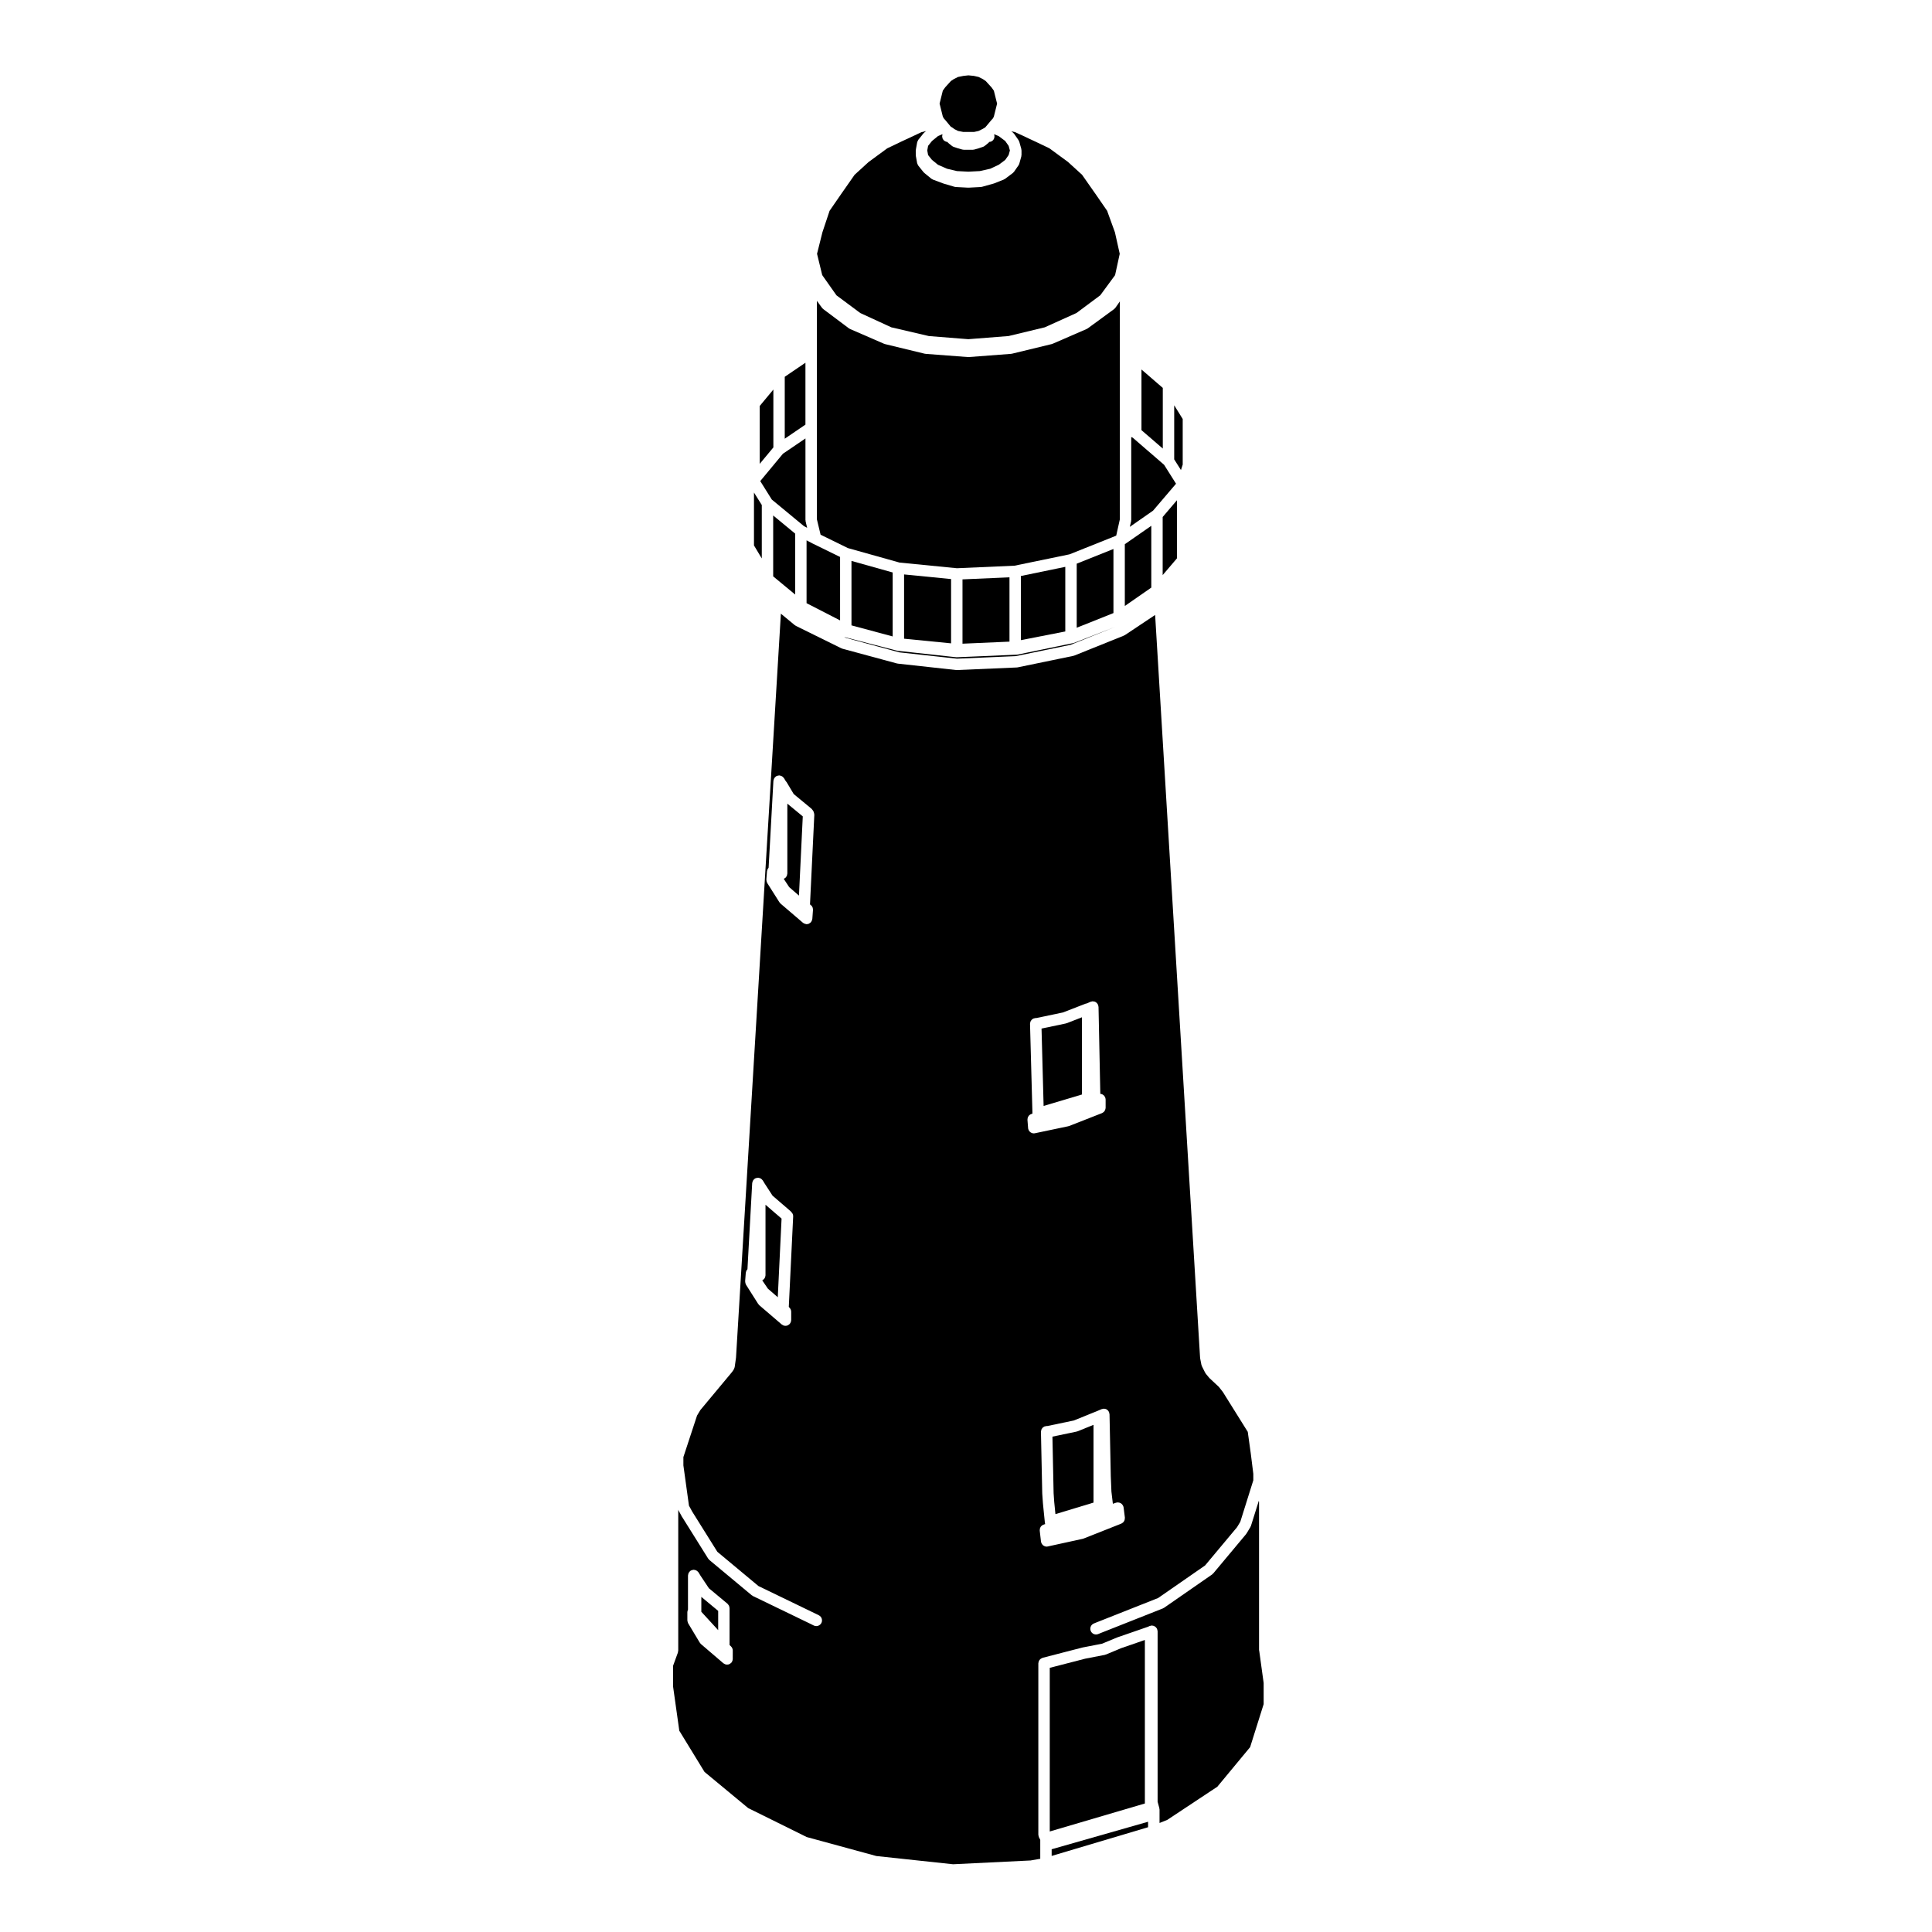 <?xml version="1.0" encoding="UTF-8"?>
<!-- Uploaded to: ICON Repo, www.iconrepo.com, Generator: ICON Repo Mixer Tools -->
<svg fill="#000000" width="800px" height="800px" version="1.1" viewBox="144 144 512 512" xmlns="http://www.w3.org/2000/svg">
 <g>
  <path d="m390.98 181.37-1.023 1.281-0.223 1.219 0.223 1.223 1.02 1.273 1.598 1.305 2.398 1.047 2.621 0.621 3.027 0.156 3.031-0.156 2.777-0.621 2.254-1.055 1.711-1.281 0.902-1.289 0.336-1.219-0.336-1.219-0.902-1.289-1.703-1.281-1.18-0.504-0.055 0.066c0.242 0.707-0.039 1.496-0.727 1.832-0.176 0.09-0.352 0.105-0.535 0.125l-0.258 0.262c-0.023 0.02-0.055 0.031-0.074 0.051-0.02 0.02-0.035 0.051-0.059 0.07l-0.848 0.68c-0.141 0.109-0.297 0.195-0.457 0.25h-0.004l-1.023 0.344c-0.016 0.004-0.031 0.004-0.047 0.012-0.012 0-0.02 0.012-0.031 0.016l-1.184 0.34c-0.137 0.039-0.277 0.059-0.406 0.059-0.004 0-0.012-0.004-0.016-0.004h-2.348c-0.004 0-0.012 0.004-0.016 0.004-0.133 0-0.273-0.02-0.406-0.059l-1.188-0.332c-0.012-0.004-0.016-0.012-0.023-0.016-0.016-0.004-0.031-0.004-0.051-0.012l-1.02-0.344c-0.16-0.055-0.312-0.137-0.453-0.25l-0.852-0.68c-0.023-0.02-0.035-0.051-0.059-0.07-0.023-0.02-0.051-0.031-0.074-0.051l-0.25-0.258c-0.191-0.02-0.379-0.074-0.551-0.168-0.066-0.035-0.121-0.074-0.18-0.117-0.066-0.051-0.141-0.074-0.195-0.133-0.09-0.09-0.141-0.195-0.203-0.301-0.02-0.039-0.066-0.055-0.086-0.09-0.004-0.02-0.004-0.039-0.016-0.059-0.047-0.102-0.059-0.207-0.086-0.312-0.02-0.09-0.051-0.172-0.051-0.262 0-0.102 0.02-0.188 0.035-0.281 0.016-0.098 0.016-0.18 0.047-0.273l-0.039-0.047-1.148 0.492z"/>
  <path d="m386.72 183.74c0.004-0.051-0.012-0.09 0-0.137l0.336-1.867c0-0.023 0.02-0.039 0.023-0.066 0.02-0.098 0.066-0.18 0.105-0.273 0.039-0.102 0.082-0.191 0.141-0.277 0.016-0.02 0.016-0.047 0.031-0.066l1.359-1.699c0.035-0.047 0.086-0.066 0.121-0.105 0.039-0.035 0.059-0.086 0.102-0.117l0.484-0.398-1.234 0.297-5.281 2.469-3.773 1.805-4.934 3.617-3.723 3.398-3.465 4.961c0 0.004 0 0.004-0.004 0.004l-3.188 4.621c0 0.004-0.004 0.012-0.004 0.016-0.004 0.023 0 0.051-0.012 0.074l-1.855 5.562-1.426 5.699 1.375 5.652 3.773 5.352 6.312 4.695 8.223 3.785 9.941 2.316 10.465 0.832 10.672-0.836 9.586-2.309 8.402-3.793 6.312-4.699 3.926-5.34 1.23-5.652-1.273-5.699-2.004-5.523c-0.012-0.031-0.004-0.066-0.016-0.102 0-0.004-0.012-0.016-0.012-0.023l-3.199-4.637-0.008-0.004-3.465-4.949-3.738-3.41-4.922-3.613-3.777-1.805h-0.004l-5.277-2.465-1.055-0.242 0.414 0.312c0.07 0.047 0.102 0.109 0.156 0.172 0.055 0.059 0.125 0.102 0.176 0.168l1.184 1.699c0.055 0.082 0.066 0.16 0.105 0.242 0.039 0.082 0.09 0.137 0.109 0.223l0.52 1.867c0.012 0.035 0 0.07 0.012 0.105 0.012 0.07 0.02 0.133 0.023 0.203 0.004 0.035 0.02 0.066 0.02 0.102v1.188c0 0.074-0.031 0.137-0.039 0.207-0.012 0.066 0.004 0.133-0.016 0.195l-0.52 1.867c-0.047 0.172-0.121 0.324-0.215 0.465l-1.184 1.703c-0.031 0.039-0.082 0.059-0.105 0.098-0.074 0.09-0.133 0.18-0.227 0.25l-2.039 1.531c-0.074 0.055-0.156 0.086-0.238 0.121-0.039 0.02-0.066 0.055-0.105 0.074l-2.555 1.02c-0.031 0.012-0.059 0.004-0.09 0.016-0.02 0.012-0.039 0.031-0.07 0.035l-3.055 0.852c-0.086 0.023-0.172 0.031-0.25 0.035-0.023 0.004-0.047 0.02-0.074 0.02l-3.234 0.172h-0.082-0.082l-3.234-0.172c-0.031 0-0.059-0.02-0.09-0.02-0.086-0.012-0.172-0.016-0.262-0.039l-2.887-0.852c-0.016-0.004-0.023-0.02-0.047-0.023-0.02-0.004-0.039-0.004-0.059-0.012l-2.684-1.008h-0.004l-0.031-0.012c-0.031-0.016-0.051-0.039-0.082-0.055-0.117-0.055-0.238-0.105-0.344-0.191l-1.875-1.531c-0.051-0.039-0.074-0.098-0.117-0.141-0.031-0.035-0.082-0.047-0.105-0.086l-1.359-1.703c-0.02-0.023-0.023-0.055-0.039-0.082-0.066-0.102-0.117-0.203-0.16-0.312-0.031-0.074-0.059-0.141-0.082-0.215-0.004-0.023-0.02-0.047-0.023-0.07l-0.336-1.867c-0.012-0.047 0.004-0.09 0-0.133 0-0.051-0.023-0.09-0.023-0.137l-0.004-1.191c0.008-0.051 0.035-0.09 0.035-0.137z"/>
  <path d="m440.77 281.64v-57.758l-1.164 1.668c-0.031 0.047-0.086 0.066-0.117 0.105-0.074 0.09-0.133 0.18-0.227 0.25l-6.977 5.106c-0.059 0.047-0.125 0.066-0.188 0.102-0.039 0.02-0.066 0.055-0.105 0.07l-9.008 3.91c-0.039 0.02-0.09 0.016-0.125 0.031-0.047 0.016-0.074 0.047-0.117 0.055l-10.551 2.555c-0.059 0.016-0.117 0.016-0.176 0.02-0.023 0.004-0.039 0.016-0.066 0.02l-11.219 0.852h-0.109-0.109l-11.227-0.852c-0.02-0.004-0.039-0.016-0.059-0.02-0.059-0.004-0.121-0.004-0.18-0.02l-10.543-2.555c-0.047-0.012-0.074-0.039-0.117-0.055-0.039-0.016-0.086-0.012-0.125-0.031l-9.008-3.91c-0.047-0.016-0.07-0.055-0.105-0.074-0.066-0.035-0.137-0.055-0.195-0.105l-6.805-5.106c-0.086-0.059-0.133-0.145-0.195-0.223-0.035-0.039-0.09-0.055-0.121-0.102l-1.344-1.848v57.914l0.977 4.066 7.234 3.543 13.688 3.84 15.215 1.5 15.25-0.672 14.566-3.008 12.391-4.957z"/>
  <path d="m455.9 276.57-3.781 4.438v15.398l3.781-4.434z"/>
  <path d="m455.66 272.19-3.16-5.012-8.324-7.195-0.387-0.168v21.996c0 0.059-0.023 0.109-0.035 0.172-0.004 0.055 0.012 0.105 0 0.16l-0.336 1.477 6.16-4.297z"/>
  <path d="m357.9 283.87-0.406-1.703c-0.016-0.059 0-0.117-0.004-0.176-0.004-0.059-0.035-0.109-0.035-0.176v-21.625l-5.969 4.055-6.012 7.246 3.066 4.898 8.539 7.059z"/>
  <path d="m446.5 241.92v16.074l5.652 4.875v-16.07z"/>
  <path d="m457.43 267.12v-12.082l-2.254-3.633v14.332l1.789 2.832z"/>
  <path d="m368.17 313.04 14.188 3.844 15.254 1.672 15.574-0.672 14.547-3.004 11.789-4.75-10.809 4.211c-0.047 0.02-0.09 0.016-0.125 0.023-0.039 0.016-0.074 0.039-0.117 0.051l-14.793 3.055c-0.07 0.016-0.137 0.02-0.207 0.023-0.016 0-0.02 0.004-0.035 0.004l-15.816 0.68h-0.066c-0.055 0-0.105 0-0.16-0.004l-15.477-1.699c-0.02-0.004-0.039-0.02-0.059-0.02-0.051-0.012-0.102-0.012-0.152-0.02l-13.992-3.621z"/>
  <path d="m393.87 174.95 0.309 0.508 0.211 0.215c0.016 0.016 0.02 0.035 0.031 0.051 0.016 0.02 0.035 0.023 0.051 0.047l0.848 1.02 0.641 0.77 0.066 0.031c0.02 0.012 0.031 0.031 0.055 0.047 0.02 0.012 0.047 0.023 0.066 0.039 0.016 0.004 0.031 0.004 0.047 0.016l0.508 0.336c0.039 0.031 0.066 0.07 0.102 0.105 0.035 0.023 0.082 0.047 0.109 0.074l0.973 0.488 1.355 0.266h2.914l1.18-0.258 1.148-0.574 0.625-0.379 0.805-0.961 0.852-1.02c0.02-0.02 0.039-0.023 0.059-0.047 0.012-0.016 0.02-0.039 0.035-0.055l0.211-0.211 0.297-0.5 0.625-2.504 0.25-0.992-0.25-0.988-0.609-2.445-0.629-0.883-1.523-1.672-0.777-0.52-1.117-0.559-1.262-0.285-1.438-0.141-1.34 0.148-1.406 0.281-1.113 0.555-0.781 0.52-1.504 1.66-0.637 0.887-0.609 2.445v0.004l-0.25 0.984 0.25 0.988v0.004z"/>
  <path d="m348.95 262.26v-15.023l-3.617 4.348v15.34l3.617-4.352z"/>
  <path d="m366.63 291.6-7.152-3.5-0.02-0.012-0.016-0.004-1.695-0.887v16.652l8.883 4.562z"/>
  <path d="m357.45 256.48v-16.352l-5.484 3.723v16.41l5.484-3.731z"/>
  <path d="m369.65 292.65v17.078l10.918 2.934v-16.953z"/>
  <path d="m429.34 293.38v16.977l9.734-3.887v-16.984z"/>
  <path d="m383.59 296.23v17.031l12.457 1.23v-17.035z"/>
  <path d="m399.07 297.54v17.043l12.453-0.543v-17.043z"/>
  <path d="m414.54 296.65v16.996l11.773-2.301v-17.125z"/>
  <path d="m442.09 304.59 7.016-4.867v-16.379l-7.016 4.875z"/>
  <path d="m343.81 288.54 2.074 3.457v-14.168l-2.074-3.305z"/>
  <path d="m354.73 301.56v-16.141l-5.828-4.812v16.137z"/>
  <path d="m429.44 523.33c-0.047 0.016-0.082 0.047-0.117 0.055l-6.418 1.34 0.312 14.973 0.16 2.324 0.168 1.668 0.156 1.57 10.09-3.055v-20.609l-4.219 1.715c-0.043 0.012-0.082 0.012-0.133 0.02z"/>
  <path d="m430.73 413.59-4.066 1.578c-0.047 0.016-0.098 0.012-0.133 0.023-0.039 0.012-0.07 0.035-0.105 0.047l-6.41 1.344 0.551 20.504 10.16-3.031z"/>
  <path d="m329.86 571.14 4.465 4.867v-5.102l-4.465-3.715z"/>
  <path d="m477.68 581.35c-0.004-0.035-0.02-0.066-0.02-0.105v-39.172l-0.055-0.367-2.09 6.664c-0.023 0.082-0.074 0.141-0.105 0.211-0.02 0.039-0.02 0.082-0.047 0.117l-1.023 1.699c-0.016 0.023-0.051 0.035-0.066 0.066-0.031 0.039-0.039 0.086-0.07 0.121l-8.672 10.379c-0.039 0.051-0.098 0.066-0.137 0.105-0.059 0.055-0.102 0.121-0.16 0.172l-12.75 8.844c-0.07 0.047-0.141 0.07-0.223 0.105-0.031 0.016-0.051 0.047-0.086 0.059l-16.309 6.453-0.848 0.344c-0.188 0.074-0.379 0.109-0.57 0.109-0.594 0-1.16-0.359-1.395-0.945-0.312-0.77 0.055-1.652 0.828-1.969l0.848-0.344c0.004 0 0.012 0 0.012-0.004h0.004l16.164-6.398 12.445-8.629 8.469-10.133 0.867-1.441 3.449-10.992v-1.727l-0.664-5.324-0.805-5.793-6.594-10.555-1.074-1.367-2.457-2.297c-0.023-0.023-0.035-0.059-0.059-0.086-0.02-0.023-0.051-0.031-0.07-0.055l-0.852-1.023c-0.055-0.066-0.074-0.141-0.109-0.207-0.02-0.035-0.059-0.051-0.082-0.086l-0.848-1.699c-0.023-0.051-0.023-0.102-0.039-0.145-0.035-0.082-0.082-0.152-0.102-0.242l-0.332-1.703c-0.004-0.035 0.012-0.066 0-0.102 0-0.035-0.02-0.066-0.023-0.102l-11.91-196.82-8.02 5.344c-0.031 0.02-0.066 0.012-0.102 0.031-0.059 0.035-0.105 0.09-0.172 0.109l-13.098 5.273c-0.047 0.02-0.098 0.016-0.137 0.031-0.047 0.012-0.074 0.039-0.121 0.051l-14.793 3.055c-0.07 0.016-0.137 0.02-0.207 0.023-0.016 0-0.02 0.004-0.035 0.004l-15.816 0.68h-0.066c-0.055 0-0.105 0-0.16-0.004l-15.477-1.699c-0.023-0.004-0.047-0.02-0.07-0.023-0.051-0.012-0.105-0.004-0.156-0.02l-14.449-3.91c-0.055-0.016-0.098-0.055-0.145-0.074-0.039-0.016-0.086-0.012-0.125-0.031l-12.07-5.949c-0.047-0.023-0.074-0.066-0.117-0.098-0.059-0.035-0.125-0.055-0.18-0.102l-3.664-3.031-11.891 197.16c0 0.02-0.016 0.039-0.016 0.059 0 0.023 0.004 0.039 0 0.066l-0.336 2.383c0 0.012-0.012 0.02-0.012 0.031-0.012 0.074-0.051 0.137-0.07 0.207-0.039 0.117-0.074 0.23-0.137 0.328-0.012 0.02-0.012 0.039-0.02 0.055l-0.336 0.516c-0.016 0.023-0.039 0.031-0.055 0.051-0.02 0.023-0.023 0.059-0.047 0.086l-8.422 10.113-0.875 1.457-3.617 11v2.211l1.477 10.664 0.863 1.582 6.656 10.645 10.898 9.078 14.969 7.238s0 0.004 0.004 0.004h0.012l1.02 0.508c0.746 0.371 1.047 1.281 0.68 2.023-0.266 0.527-0.797 0.84-1.355 0.84-0.227 0-0.457-0.055-0.676-0.16l-1.004-0.5-15.133-7.316c-0.047-0.023-0.074-0.066-0.117-0.098-0.066-0.035-0.133-0.059-0.191-0.105l-11.227-9.352c-0.09-0.074-0.141-0.172-0.211-0.262-0.031-0.039-0.074-0.055-0.102-0.102l-6.805-10.883c-0.012-0.016-0.012-0.035-0.02-0.051-0.016 0.004-0.027 0.004-0.039-0.008l-1.012-1.859v-0.004l-0.004-0.004c-0.012-0.02-0.004-0.039-0.016-0.059-0.016-0.031-0.016-0.066-0.031-0.098v37.352c0 0.098-0.035 0.176-0.055 0.266-0.016 0.09-0.004 0.172-0.035 0.258l-1.27 3.477v5.582l1.641 11.652 6.68 10.914 11.566 9.582 15.531 7.684 18.445 5.027 20.328 2.18 20.551-1.004 2.555-0.449v-5.012l-0.348-0.699c-0.004-0.016-0.004-0.031-0.016-0.047-0.039-0.098-0.055-0.191-0.082-0.297-0.02-0.102-0.055-0.191-0.059-0.289 0-0.02-0.004-0.031-0.004-0.051v-45.398c0-0.039 0.016-0.07 0.02-0.105 0.012-0.105 0.035-0.203 0.066-0.301 0.023-0.098 0.051-0.18 0.09-0.262 0.051-0.09 0.105-0.16 0.16-0.242 0.059-0.074 0.117-0.145 0.191-0.211 0.07-0.066 0.145-0.105 0.238-0.156 0.086-0.055 0.168-0.102 0.266-0.133 0.039-0.016 0.07-0.039 0.105-0.051l5.273-1.367 5.269-1.359c0.02-0.004 0.035 0 0.051-0.004 0.016 0 0.031-0.016 0.039-0.016l5.117-0.992 3.945-1.641c0.016-0.004 0.031-0.004 0.047-0.012 0.016-0.004 0.023-0.02 0.047-0.023l4.418-1.527h0.004l3.797-1.32 0.258-0.133c0.016-0.004 0.035-0.004 0.055-0.016 0.09-0.039 0.188-0.055 0.281-0.082 0.105-0.02 0.195-0.055 0.301-0.059 0.016 0 0.031-0.012 0.051-0.012 0.082 0 0.145 0.035 0.223 0.047 0.105 0.02 0.203 0.023 0.301 0.066 0.102 0.035 0.176 0.09 0.266 0.141 0.082 0.051 0.156 0.098 0.227 0.156 0.082 0.074 0.137 0.16 0.203 0.25 0.047 0.059 0.102 0.105 0.133 0.168 0.012 0.02 0.004 0.035 0.016 0.051 0.047 0.098 0.055 0.191 0.082 0.293 0.023 0.102 0.055 0.195 0.059 0.297 0 0.02 0.012 0.035 0.012 0.051v45.195l0.457 1.672c0.02 0.07 0.004 0.133 0.016 0.195 0.012 0.07 0.039 0.133 0.039 0.203v3.547l2.035-0.812 13.281-8.797 8.688-10.488 3.586-11.391v-5.621l-1.18-8.566c-0.035-0.004-0.02-0.035-0.027-0.074zm-124.45-90.789c0.004 0 0.004 0.004 0 0 0.141 0.141 0.25 0.312 0.328 0.492 0.074 0.188 0.117 0.383 0.117 0.574v0.004 2.211c0 0.074-0.031 0.137-0.039 0.211-0.016 0.105-0.023 0.207-0.066 0.312-0.039 0.102-0.102 0.188-0.156 0.277-0.035 0.059-0.055 0.133-0.105 0.188-0.012 0.016-0.031 0.02-0.047 0.035-0.105 0.109-0.23 0.195-0.367 0.277-0.047 0.023-0.086 0.07-0.133 0.09-0.188 0.086-0.387 0.125-0.605 0.125-0.191 0-0.379-0.039-0.555-0.105-0.066-0.031-0.109-0.07-0.172-0.105-0.086-0.051-0.176-0.086-0.258-0.145l-5.953-5.106c-0.082-0.074-0.125-0.16-0.191-0.246-0.031-0.039-0.074-0.055-0.102-0.098l-3.234-5.098c-0.031-0.055-0.035-0.109-0.059-0.168-0.047-0.09-0.086-0.18-0.105-0.281-0.023-0.105-0.035-0.203-0.039-0.309 0-0.059-0.023-0.109-0.02-0.172l0.168-2.211c0.004-0.082 0.047-0.145 0.059-0.227 0.023-0.102 0.039-0.195 0.082-0.289 0.051-0.117 0.125-0.211 0.207-0.312 0.035-0.047 0.055-0.102 0.098-0.137l1.254-22.816c0.004-0.047 0.031-0.086 0.035-0.133 0.016-0.105 0.047-0.195 0.082-0.297 0.035-0.098 0.07-0.176 0.117-0.262 0.051-0.082 0.105-0.145 0.172-0.223 0.07-0.082 0.145-0.145 0.23-0.211 0.035-0.031 0.059-0.066 0.102-0.09 0.039-0.023 0.086-0.023 0.125-0.047 0.098-0.051 0.195-0.086 0.309-0.105 0.098-0.023 0.188-0.035 0.281-0.039 0.051-0.004 0.098-0.023 0.145-0.02 0.051 0 0.09 0.023 0.137 0.035 0.102 0.016 0.195 0.039 0.293 0.074 0.09 0.035 0.176 0.074 0.262 0.121 0.082 0.051 0.152 0.105 0.223 0.168 0.082 0.07 0.145 0.141 0.207 0.227 0.031 0.039 0.07 0.059 0.098 0.105l0.508 0.84 2.07 3.188 4.766 4.106c0.016 0.012 0.02 0.031 0.035 0.047s0.035 0.016 0.047 0.031c0.035 0.035 0.051 0.086 0.082 0.117 0.336 0.297 0.555 0.715 0.535 1.195l-1.16 23.98zm5.5-106.83c0.059 0.035 0.102 0.102 0.156 0.141 0.086 0.07 0.172 0.133 0.238 0.215 0.059 0.082 0.098 0.16 0.141 0.246 0.047 0.09 0.098 0.172 0.121 0.266 0.031 0.105 0.031 0.207 0.039 0.312 0.004 0.074 0.031 0.141 0.023 0.215l-0.172 2.379c-0.004 0.066-0.035 0.117-0.047 0.176-0.02 0.098-0.035 0.176-0.074 0.266-0.039 0.105-0.098 0.195-0.156 0.289-0.031 0.051-0.047 0.105-0.086 0.145-0.016 0.02-0.039 0.031-0.059 0.051-0.102 0.105-0.223 0.188-0.352 0.262-0.051 0.031-0.09 0.07-0.141 0.098-0.18 0.082-0.379 0.121-0.59 0.121h-0.105c-0.055-0.004-0.105-0.035-0.156-0.047-0.117-0.02-0.227-0.051-0.336-0.098-0.074-0.035-0.141-0.082-0.211-0.121-0.055-0.039-0.117-0.055-0.172-0.102l-5.953-5.098c-0.086-0.074-0.125-0.168-0.191-0.25-0.031-0.035-0.074-0.055-0.102-0.098l-3.231-5.106c-0.031-0.051-0.035-0.105-0.059-0.152-0.047-0.102-0.086-0.191-0.109-0.297-0.023-0.105-0.031-0.195-0.035-0.301 0-0.059-0.023-0.109-0.02-0.176l0.172-2.207c0.004-0.059 0.035-0.105 0.047-0.16 0.02-0.109 0.047-0.215 0.098-0.316 0.031-0.07 0.07-0.125 0.109-0.191 0.055-0.086 0.102-0.168 0.172-0.242l1.27-23.023c0.004-0.047 0.031-0.086 0.035-0.133 0.016-0.105 0.039-0.207 0.082-0.312 0.035-0.086 0.066-0.156 0.109-0.238 0.055-0.09 0.117-0.168 0.191-0.246 0.066-0.074 0.133-0.133 0.211-0.191 0.039-0.031 0.066-0.074 0.105-0.102 0.039-0.023 0.09-0.023 0.137-0.051 0.098-0.047 0.188-0.074 0.289-0.102 0.105-0.023 0.195-0.039 0.301-0.047 0.047 0 0.086-0.02 0.133-0.016 0.047 0 0.086 0.023 0.125 0.031 0.105 0.02 0.207 0.047 0.312 0.086 0.09 0.031 0.172 0.07 0.25 0.117 0.082 0.051 0.152 0.105 0.227 0.172 0.074 0.07 0.141 0.141 0.207 0.227 0.023 0.039 0.07 0.066 0.098 0.105l0.402 0.68 0.031 0.031c0.004 0 0.004 0.004 0.004 0.012 0.051 0.051 0.074 0.109 0.121 0.172 0.035 0.047 0.086 0.074 0.117 0.125l1.898 3.18 4.734 3.91c0 0.004 0.004 0.012 0.004 0.012 0.074 0.066 0.121 0.152 0.188 0.23 0.066 0.082 0.141 0.152 0.188 0.242 0.004 0.004 0.004 0.004 0.012 0.012l0.168 0.332c0.012 0.023 0.012 0.055 0.02 0.086 0.039 0.09 0.055 0.18 0.082 0.281 0.02 0.105 0.047 0.203 0.047 0.309 0 0.031 0.016 0.055 0.016 0.082l-1.145 23.754zm-20.531 199.89c0 0.074-0.031 0.137-0.039 0.211-0.016 0.105-0.023 0.207-0.059 0.312-0.039 0.102-0.102 0.188-0.156 0.277-0.035 0.059-0.055 0.133-0.105 0.188-0.012 0.016-0.031 0.02-0.047 0.035-0.105 0.109-0.23 0.195-0.367 0.277-0.047 0.023-0.086 0.07-0.133 0.09-0.188 0.086-0.387 0.125-0.605 0.125-0.191 0-0.371-0.039-0.555-0.105-0.066-0.031-0.121-0.074-0.18-0.105-0.086-0.047-0.176-0.082-0.25-0.141l-5.953-5.098c-0.098-0.086-0.152-0.188-0.223-0.289-0.023-0.035-0.066-0.051-0.09-0.09l-3.062-5.106c-0.02-0.031-0.02-0.066-0.035-0.098-0.051-0.098-0.074-0.188-0.105-0.293-0.023-0.102-0.055-0.191-0.059-0.293 0-0.035-0.02-0.066-0.02-0.105v-2.207c0-0.039 0.02-0.074 0.02-0.109 0.004-0.105 0.031-0.195 0.059-0.301 0.023-0.09 0.047-0.172 0.09-0.25v-9.027c0-0.059 0.023-0.105 0.035-0.168 0.012-0.105 0.023-0.207 0.059-0.309 0.031-0.098 0.074-0.172 0.117-0.258 0.051-0.086 0.102-0.16 0.16-0.242 0.066-0.074 0.141-0.137 0.223-0.203 0.051-0.039 0.082-0.09 0.133-0.121 0.031-0.02 0.07-0.02 0.105-0.035 0.086-0.047 0.176-0.074 0.273-0.102 0.105-0.031 0.207-0.055 0.312-0.066 0.035 0 0.066-0.02 0.102-0.02 0.059 0 0.105 0.031 0.16 0.035 0.105 0.012 0.211 0.031 0.312 0.066 0.09 0.031 0.168 0.07 0.246 0.109 0.086 0.051 0.168 0.102 0.242 0.168 0.082 0.066 0.141 0.137 0.207 0.215 0.035 0.051 0.09 0.082 0.121 0.133l0.504 0.836 2.231 3.344 4.934 4.106c0.016 0.016 0.023 0.039 0.047 0.055 0.074 0.074 0.133 0.156 0.191 0.246 0.055 0.074 0.117 0.141 0.156 0.227 0.035 0.086 0.051 0.172 0.074 0.262 0.023 0.105 0.055 0.203 0.059 0.309 0 0.023 0.012 0.047 0.012 0.07v9.754l0.406 0.406c0.141 0.137 0.25 0.309 0.328 0.492 0.074 0.18 0.117 0.379 0.117 0.574l-0.008 2.219zm80.078-139.3c-0.051 0.012-0.102 0.012-0.145 0.016-0.016 0-0.031 0.012-0.047 0.016h-0.098c-0.012 0-0.02 0.004-0.023 0.004-0.188 0-0.367-0.039-0.535-0.105-0.051-0.016-0.09-0.051-0.137-0.074-0.105-0.055-0.215-0.109-0.312-0.195-0.055-0.047-0.098-0.105-0.137-0.152-0.07-0.086-0.137-0.16-0.191-0.258-0.039-0.07-0.059-0.141-0.09-0.215-0.02-0.07-0.059-0.125-0.082-0.195-0.004-0.035 0.004-0.066 0-0.098-0.004-0.039-0.023-0.066-0.023-0.105l-0.172-2.211c-0.004-0.059 0.02-0.117 0.02-0.176 0.004-0.105 0.012-0.203 0.039-0.301 0.02-0.098 0.055-0.176 0.102-0.266 0.039-0.09 0.082-0.172 0.137-0.25 0.055-0.082 0.121-0.141 0.191-0.211 0.074-0.066 0.141-0.121 0.227-0.176 0.086-0.055 0.172-0.09 0.273-0.125 0.059-0.02 0.102-0.059 0.16-0.074l0.176-0.047-0.645-23.781c0-0.012 0.004-0.016 0.004-0.02-0.004-0.012-0.004-0.016-0.004-0.023 0-0.105 0.039-0.191 0.059-0.293 0.02-0.098 0.02-0.191 0.055-0.277 0.035-0.09 0.102-0.156 0.152-0.238 0.055-0.09 0.102-0.176 0.168-0.25 0.059-0.059 0.137-0.102 0.207-0.145 0.09-0.066 0.168-0.137 0.266-0.176 0.086-0.039 0.176-0.047 0.266-0.066 0.105-0.023 0.191-0.066 0.301-0.07 0.004 0 0.012 0.004 0.016 0.004 0.012 0 0.02-0.004 0.023-0.004h0.18l7.027-1.473 6.016-2.332c0.098-0.039 0.18-0.035 0.281-0.051l1.027-0.449c0.082-0.031 0.156-0.031 0.23-0.051 0.109-0.023 0.215-0.07 0.336-0.074 0.004 0 0.004 0.004 0.016 0.004 0.074 0 0.141 0.031 0.215 0.039 0.117 0.016 0.242 0.02 0.348 0.066 0.332 0.125 0.613 0.387 0.781 0.73 0.016 0.02 0.035 0.039 0.047 0.059 0.004 0.004 0.004 0.012 0.012 0.016 0.055 0.117 0.055 0.242 0.074 0.363 0.016 0.07 0.051 0.133 0.051 0.207l0.473 23.035c0.105 0.012 0.207 0.031 0.309 0.059 0.098 0.031 0.176 0.055 0.262 0.102 0.09 0.047 0.16 0.102 0.242 0.16 0.074 0.059 0.145 0.117 0.211 0.191 0.059 0.07 0.105 0.145 0.152 0.227 0.055 0.098 0.102 0.18 0.133 0.289 0.016 0.035 0.039 0.066 0.051 0.105 0.016 0.059 0 0.117 0.012 0.176 0.004 0.066 0.035 0.117 0.035 0.18v2.207 0.02c-0.004 0.133-0.047 0.258-0.082 0.379-0.02 0.066-0.02 0.137-0.047 0.203-0.039 0.086-0.105 0.156-0.16 0.238s-0.098 0.168-0.16 0.238c-0.051 0.051-0.117 0.074-0.172 0.117-0.105 0.074-0.203 0.156-0.324 0.207-0.004 0-0.012 0.012-0.016 0.012l-8.676 3.402c-0.047 0.02-0.09 0.016-0.133 0.023-0.035 0.016-0.066 0.039-0.105 0.051zm12.871 107.41c-0.035 0.012-0.066 0.035-0.105 0.047l-9.352 2.047c-0.039 0.012-0.082 0.012-0.117 0.016-0.012 0-0.02 0.012-0.035 0.012-0.047 0.004-0.086 0.012-0.133 0.012-0.012 0-0.023 0.004-0.039 0.004-0.188 0-0.363-0.039-0.523-0.105-0.047-0.016-0.086-0.047-0.121-0.07-0.117-0.055-0.227-0.109-0.324-0.191-0.051-0.047-0.09-0.102-0.133-0.152-0.07-0.074-0.141-0.152-0.191-0.246-0.039-0.07-0.066-0.145-0.098-0.223-0.023-0.07-0.066-0.133-0.086-0.207-0.004-0.023 0-0.047 0-0.07-0.004-0.031-0.02-0.051-0.023-0.082l-0.332-2.891c-0.012-0.082 0.016-0.152 0.02-0.23 0.004-0.102 0-0.195 0.023-0.293 0.02-0.098 0.066-0.176 0.105-0.266 0.039-0.09 0.074-0.176 0.133-0.262 0.055-0.074 0.121-0.133 0.188-0.195 0.082-0.074 0.141-0.141 0.23-0.195 0.082-0.051 0.168-0.082 0.262-0.109 0.07-0.031 0.133-0.082 0.211-0.102l0.266-0.059-0.07-0.43c-0.004-0.016 0.004-0.031 0-0.047-0.004-0.02-0.016-0.031-0.016-0.051l-0.344-3.402v-0.004l-0.168-1.703c0-0.004 0.004-0.012 0-0.02v-0.02l-0.168-2.383c-0.004-0.016 0-0.023 0-0.039 0-0.012-0.004-0.023-0.004-0.035l-0.344-16.324c0-0.004 0.004-0.012 0.004-0.02 0-0.004-0.004-0.012-0.004-0.016 0-0.098 0.035-0.18 0.055-0.273 0.02-0.105 0.02-0.207 0.059-0.301 0.039-0.098 0.105-0.16 0.156-0.246 0.055-0.082 0.098-0.168 0.16-0.238 0.066-0.07 0.152-0.105 0.23-0.16 0.082-0.059 0.152-0.125 0.246-0.168 0.086-0.035 0.18-0.039 0.277-0.059 0.102-0.023 0.188-0.066 0.297-0.07l0.012 0.004c0.012 0 0.016-0.004 0.02-0.004h0.188l7.023-1.465 6.144-2.492 0.02-0.004 1.145-0.492h0.012l0.016-0.012c0.074-0.035 0.156-0.031 0.242-0.051 0.105-0.023 0.207-0.07 0.324-0.074l0.012 0.004c0.031 0 0.059 0.012 0.098 0.012 0.574 0 1.082 0.363 1.309 0.891 0 0.004 0.004 0.004 0.004 0.012 0.039 0.098 0.039 0.188 0.059 0.289 0.02 0.098 0.066 0.18 0.066 0.281l0.336 16.488 0.168 4 0.383 3.219 0.863-0.289c0.047-0.016 0.098-0.012 0.141-0.02 0.047-0.012 0.098-0.039 0.145-0.051 0.051-0.004 0.105 0.016 0.156 0.016 0.105-0.004 0.203 0.004 0.301 0.023 0.09 0.016 0.172 0.039 0.25 0.07 0.105 0.039 0.195 0.086 0.289 0.141 0.074 0.051 0.137 0.098 0.195 0.152 0.082 0.07 0.145 0.145 0.211 0.238 0.055 0.074 0.102 0.156 0.137 0.242 0.023 0.051 0.066 0.09 0.086 0.141 0.016 0.051 0.004 0.102 0.016 0.152 0.016 0.051 0.047 0.09 0.051 0.137l0.344 2.719c0.004 0.039-0.012 0.074-0.012 0.109 0.004 0.105-0.004 0.203-0.023 0.301-0.012 0.102-0.023 0.188-0.059 0.277-0.031 0.098-0.082 0.168-0.125 0.25-0.051 0.09-0.102 0.168-0.16 0.242-0.066 0.07-0.133 0.121-0.203 0.176-0.09 0.07-0.168 0.125-0.273 0.176-0.035 0.016-0.055 0.047-0.09 0.059l-9.863 3.906c-0.059 0.035-0.105 0.031-0.145 0.047z"/>
  <path d="m447.4 578.61-1.898 0.66c-0.004 0-0.004 0.004-0.012 0.004l-4.383 1.512-4.031 1.684c-0.051 0.02-0.105 0.016-0.156 0.031s-0.086 0.051-0.137 0.059l-5.215 1.012-5.231 1.352-4.141 1.066v43.371l25.207-7.418v-43.332z"/>
  <path d="m422.7 635.84 25.551-7.606v-1.453l-25.551 7.293z"/>
  <path d="m346.87 481.95c0 0.059-0.023 0.105-0.031 0.168-0.012 0.105-0.023 0.195-0.059 0.297-0.031 0.098-0.07 0.176-0.117 0.262-0.047 0.086-0.102 0.16-0.16 0.238-0.059 0.074-0.133 0.137-0.207 0.195-0.074 0.066-0.152 0.109-0.238 0.16-0.02 0.012-0.035 0.023-0.055 0.035l1.508 2.215 2.609 2.258 1.004-20.836-4.258-3.672v18.68z"/>
  <path d="m352.65 375.5c0 0.09-0.035 0.16-0.047 0.242-0.016 0.102-0.023 0.191-0.055 0.289-0.035 0.098-0.098 0.172-0.145 0.258-0.051 0.086-0.098 0.16-0.156 0.238-0.066 0.07-0.145 0.117-0.223 0.176-0.082 0.059-0.152 0.117-0.242 0.16-0.023 0.012-0.051 0.031-0.082 0.039l1.438 2.191 2.594 2.246 1.012-20.984-4.09-3.379v18.523z"/>
 </g>
</svg>
